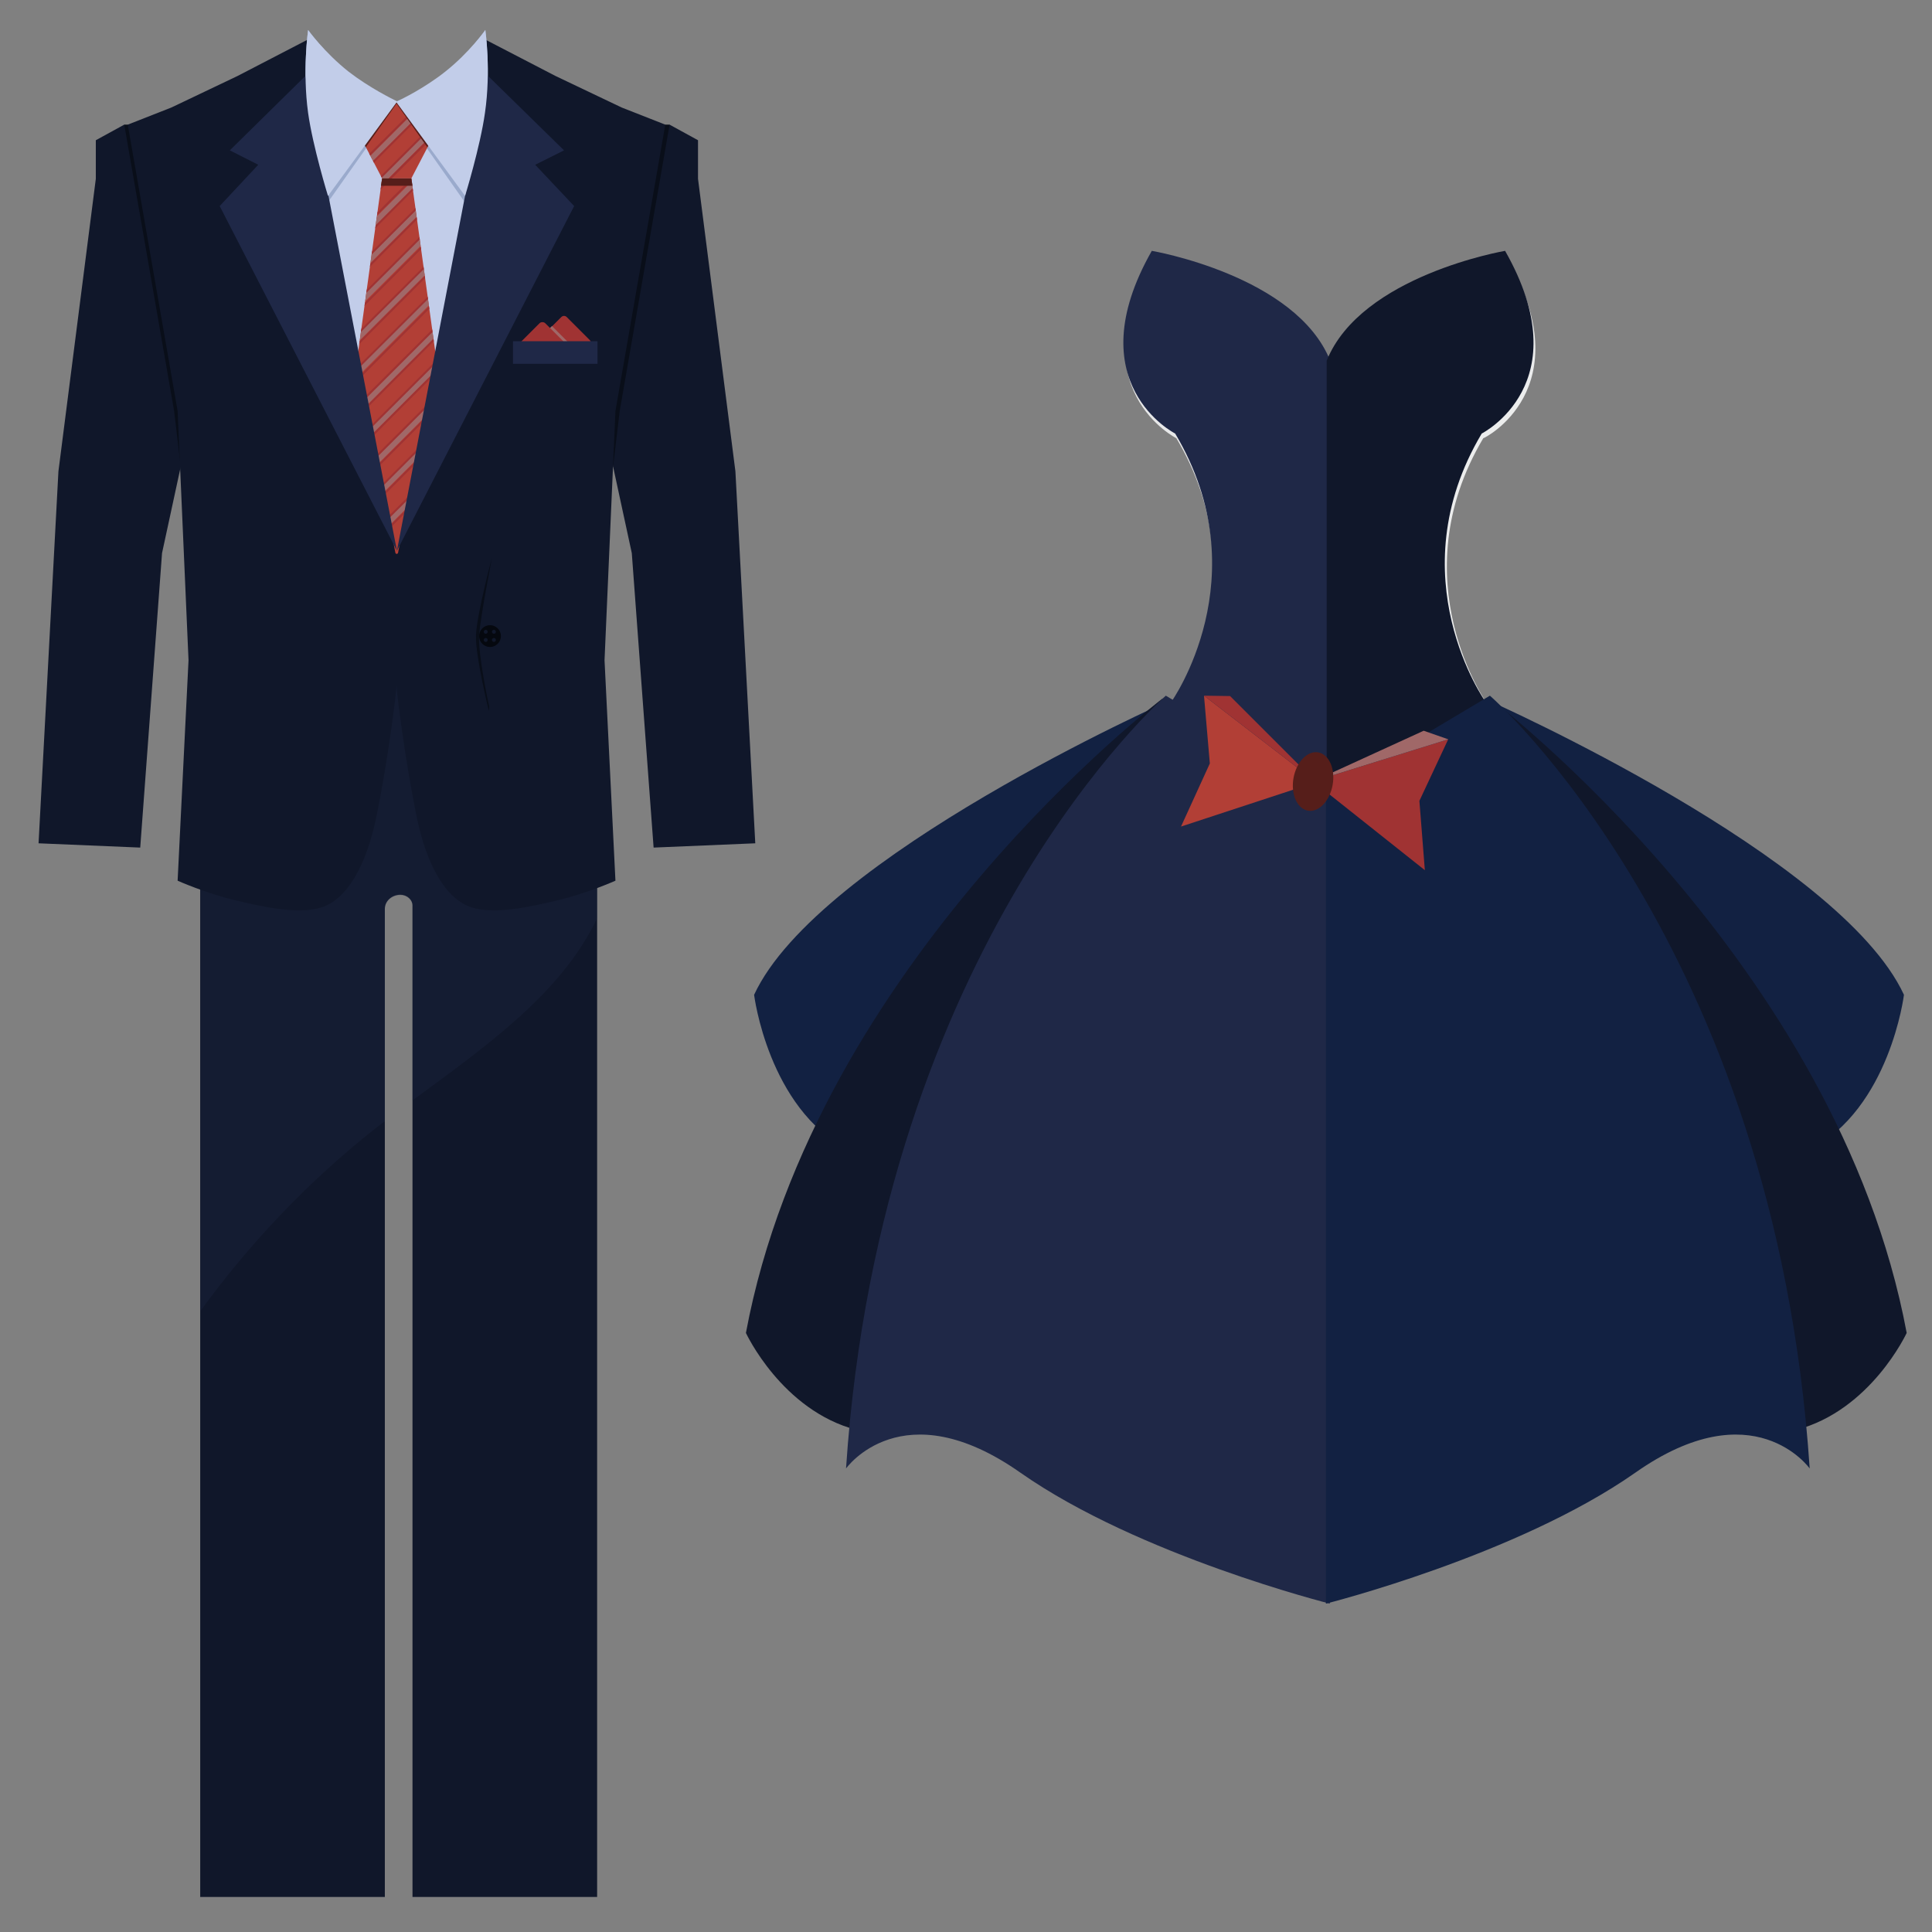 <?xml version="1.0" encoding="utf-8"?>
<!-- Generator: Adobe Illustrator 21.0.0, SVG Export Plug-In . SVG Version: 6.00 Build 0)  -->
<svg version="1.1" id="Capa_1" xmlns="http://www.w3.org/2000/svg" xmlns:xlink="http://www.w3.org/1999/xlink" x="0px" y="0px"
	 viewBox="0 0 496 496" style="enable-background:new 0 0 496 496;" xml:space="preserve">
<rect x="0" y="0" width="496" height="496" fill="#808080" stroke="none"/>
<style type="text/css">
	.st0{fill:url(#SVGID_1_);}
	.st1{fill:#1F2847;}
	.st2{fill:#10172A;}
	.st3{fill:url(#SVGID_2_);}
	.st4{fill:#122142;}
	.st5{fill:#B23F36;}
	.st6{fill:#A03333;}
	.st7{fill:#A06868;}
	.st8{fill:#561E1A;}
	.st9{opacity:0.3;fill:#1F2847;enable-background:new    ;}
	.st10{fill:#090E19;}
	.st11{fill:#C2CDE9;}
	.st12{fill:#9AAACC;}
	.st13{clip-path:url(#SVGID_4_);}
	.st14{fill:#05080F;}
</style>
<g>
	<g>
		<g>
			
				<linearGradient id="SVGID_1_" gradientUnits="userSpaceOnUse" x1="391.656" y1="465.106" x2="291.506" y2="364.956" gradientTransform="matrix(1 0 0 1 0 -294)">
				<stop  offset="4.869910e-03" style="stop-color:#F0F1F1"/>
				<stop  offset="0.215" style="stop-color:#EDEEEE"/>
				<stop  offset="0.982" style="stop-color:#E5E6E7"/>
			</linearGradient>
			<path class="st0" d="M386.9,66.1c0,0-36.6,6.3-45.4,27.9c-8.7-21.7-45.4-27.9-45.4-27.9c-19.3,33.8,5.9,46.4,5.9,46.4
				c21.7,36.4-1,68.2-1,68.2l40.4,25.2l0,0l0,0l0,0l0,0l40.4-25.2c0,0-22.6-31.8-1-68.2C381,112.6,406.2,99.9,386.9,66.1z"/>
			<path class="st1" d="M295.7,64.4c0,0,37,6.3,45.8,28.2v113.1l-40.8-25.5c0,0,22.9-32.1,1-68.9C301.7,111.3,276.3,98.5,295.7,64.4
				z"/>
			<path class="st2" d="M386.4,64.4c0,0-37,6.3-45.8,28.2v113.1l40.8-25.5c0,0-22.9-32.1-1-68.9C380.4,111.3,405.8,98.5,386.4,64.4z
				"/>
		</g>
		<g>
			
				<linearGradient id="SVGID_2_" gradientUnits="userSpaceOnUse" x1="431.068" y1="701.031" x2="251.66" y2="521.623" gradientTransform="matrix(1 0 0 1 0 -294)">
				<stop  offset="4.869910e-03" style="stop-color:#F0F1F1"/>
				<stop  offset="0.215" style="stop-color:#EDEEEE"/>
				<stop  offset="0.982" style="stop-color:#E5E6E7"/>
			</linearGradient>
			<path class="st3" d="M341.4,410.5c-3.9-1-50.1-13.2-78.8-33.4c-9.4-6.6-18.3-10-26.4-10c-9,0-14.8,4.1-17.7,6.8
				c5.1-67.9,26.7-116.9,44.1-146.2c17.2-29,33.6-44.8,36.9-47.8l41.4,24.7c0.2,0.1,0.4,0.1,0.5,0.1s0.4-0.1,0.5-0.1l41.4-24.7
				c3.2,3,19.7,18.9,36.9,47.9c17.4,29.3,38.9,78.3,44,146.1c-2.9-2.7-8.7-6.8-17.7-6.8c-8.1,0-17,3.4-26.4,10
				C391.4,397.3,345.3,409.5,341.4,410.5z"/>
			<path class="st4" d="M382.5,180c0,0,89.9,39.9,106.3,75.4c0,0-3.6,29.1-24.2,39.8C441.6,307.1,382.5,180,382.5,180z"/>
			<path class="st4" d="M299.9,180c0,0-89.9,39.9-106.3,75.4c0,0,3.6,29.1,24.2,39.8C240.8,307.1,299.9,180,299.9,180z"/>
			<path class="st2" d="M382.5,179.3c0,0,89.2,67.6,107,162.9c0,0-9.2,19.9-28.4,24.9L382.5,179.3z"/>
			<path class="st2" d="M298.5,179.3c0,0-89.2,67.6-107,162.9c0,0,9.2,19.9,28.4,24.9L298.5,179.3z"/>
			<path class="st1" d="M341.4,203.7l-42.1-25.1c0,0-73.1,63.5-82.1,198.4c0,0,14.4-20.3,44.8,1.1c30.4,21.3,79.4,33.6,79.4,33.6
				L341.4,203.7L341.4,203.7z"/>
			<path class="st4" d="M340.4,203.7l42.1-25.1c0,0,73.1,63.5,82.1,198.4c0,0-14.4-20.3-44.8,1.1c-30.4,21.3-79.4,33.6-79.4,33.6
				L340.4,203.7L340.4,203.7z"/>
			<g>
				<g>
					<polygon class="st5" points="337.9,200.8 309.1,178.6 310.6,196 303.2,212.2 					"/>
					<polygon class="st6" points="309.1,178.6 315.8,178.7 337.9,200.8 					"/>
				</g>
				<g>
					<polygon class="st6" points="337.1,200.6 371.8,189.8 364.4,205.6 365.8,223.4 					"/>
					<polygon class="st7" points="371.8,189.8 365.5,187.6 337.1,200.6 					"/>
				</g>
				
					<ellipse transform="matrix(0.176 -0.984 0.984 0.176 80.579 497.073)" class="st8" cx="337.1" cy="200.4" rx="7.6" ry="5.1"/>
			</g>
		</g>
	</g>
	<g>
		<g>
			<g>
				<g>
					<path class="st2" d="M127.1,163.4v-11.2H75.8v11.2H51.4V487h47.4V233.3c0-2,1.8-3.6,4-3.6l0,0c1.7,0,3.1,1.3,3.1,2.7V487h47.4
						V163.4H127.1z"/>
					<path class="st9" d="M96.5,289.6c0.7-0.5,1.4-1.2,2.3-1.7v-54.5c0-2,1.8-3.6,4-3.6c1.7,0,3.1,1.3,3.1,2.7v50
						c18.3-13.5,38.2-27.3,47.4-46.8v-72.5h-26.1V152H75.9v11.2H51.5v173.3C64,319.3,79.2,303.2,96.5,289.6z"/>
				</g>
			</g>
			<g>
				<g>
					<g>
						<polygon class="st10" points="31.9,32 33.3,32 47.9,107.3 46.4,119.8 46,120.3 31.4,32.8 						"/>
					</g>
				</g>
				<g>
					<polygon class="st10" points="171.9,32 170.5,32 155.9,107.3 157.4,119.8 157.8,120.3 172.4,32.8 					"/>
					<g>
						<g>
							<path class="st2" d="M170.8,32l-11.2-4.4l-17-8.1l-18.9-9.8L99.5,142l2.4,35.4c0,0,1.8,16.5,5.2,32.9
								c2.5,11.7,7.3,20.6,14.1,22.7c6,1.8,14.9-0.2,21.7-1.8c8-1.9,15.1-5.1,15.1-5.1l-2.8-56.6l2.8-64L170.8,32z"/>
							<path class="st2" d="M32.8,32L44,27.6l17-8.1l18.9-9.8L104.1,142l-2.4,35.4c0,0-1.8,16.5-5.2,32.9
								C94,222,89.2,230.9,82.4,233c-6,1.8-14.9-0.2-21.7-1.8c-8-1.9-15.1-5.1-15.1-5.1l2.8-56.6l-2.8-64L32.8,32z"/>
							<polygon class="st2" points="171.9,32 179.2,36 179.2,45.9 188.8,121 193.9,216.5 167.8,217.6 162.2,142 157.4,119.8 
								159.1,105.5 							"/>
							<polygon class="st2" points="31.9,32 24.6,36 24.6,45.9 15,121 9.9,216.5 36,217.6 41.6,142 46.4,119.8 44.7,105.5 							
								"/>
						</g>
					</g>
				</g>
				<g>
					<g>
						<polygon class="st11" points="101.9,141.4 101.9,141.4 78.7,26.1 125,26.1 						"/>
						<path class="st12" d="M124.6,7.7c0,0-4.1,6-10.3,11.1c-5.3,4.3-11.2,7.3-12.4,7.9c-1.2-0.6-7.1-3.6-12.4-7.9
							C83.3,13.7,79.1,7.7,79.1,7.7s-1.5,10.8,0,22.1c1.2,9,5.1,22.1,5.1,22.1L101.8,27l17.6,25c0,0,3.9-13.2,5.1-22.1
							C126.1,18.5,124.6,7.7,124.6,7.7z"/>
						<g>
							<path class="st5" d="M105.6,45.8h-7.5l-6.3,45.6l9.7,50.5c0.1,0.4,0.6,0.4,0.7,0l8.6-44.8l1.1-5.7L105.6,45.8z"/>
							<g>
								<g>
									<polygon class="st5" points="107.8,26.1 95.9,26.1 91.8,33.7 98.1,45.8 105.6,45.8 111.9,33.7 									"/>
								</g>
							</g>
							<g>
								<g>
									<defs>
										<polygon id="SVGID_3_" points="111.9,33.7 107.8,26.1 95.9,26.1 91.8,33.7 98.1,45.8 91.8,91.4 101.9,143.1 111.9,91.4 
											105.6,45.8 										"/>
									</defs>
									<clipPath id="SVGID_4_">
										<use xlink:href="#SVGID_3_"  style="overflow:visible;"/>
									</clipPath>
									<g class="st13">
										<g>
											
												<rect x="80.8" y="32.8" transform="matrix(0.707 -0.707 0.707 0.707 6.37 82.344)" class="st7" width="43.6" height="1.4"/>
											<polygon class="st6" points="88.1,49.7 87.7,49.4 118.5,18.6 118.9,18.9 											"/>
											
												<rect x="80.1" y="32.5" transform="matrix(0.708 -0.707 0.707 0.708 6.627 81.557)" class="st6" width="43.6" height="0.5"/>
										</g>
										<g>
											
												<rect x="80.8" y="41.3" transform="matrix(0.707 -0.707 0.707 0.707 0.342 84.812)" class="st7" width="43.6" height="1.4"/>
											<polygon class="st6" points="88.1,58.3 87.7,57.9 118.5,27.1 118.9,27.5 											"/>
											
												<rect x="80.1" y="41.1" transform="matrix(0.708 -0.707 0.707 0.708 0.573 84.093)" class="st6" width="43.6" height="0.5"/>
										</g>
										<g>
											
												<rect x="80.8" y="49.9" transform="matrix(0.708 -0.707 0.707 0.708 -5.727 87.323)" class="st7" width="43.6" height="1.4"/>
											
												<rect x="81.5" y="51" transform="matrix(0.707 -0.708 0.708 0.707 -5.932 88.142)" class="st6" width="43.6" height="0.5"/>
											
												<rect x="80.1" y="49.6" transform="matrix(0.708 -0.707 0.707 0.708 -5.451 86.558)" class="st6" width="43.6" height="0.5"/>
										</g>
										<g>
											
												<rect x="80.8" y="58.4" transform="matrix(0.707 -0.707 0.707 0.707 -11.742 89.821)" class="st7" width="43.6" height="1.4"/>
											
												<rect x="81.5" y="59.5" transform="matrix(0.707 -0.708 0.708 0.707 -11.967 90.618)" class="st6" width="43.6" height="0.5"/>
											
												<rect x="80.1" y="58.2" transform="matrix(0.708 -0.707 0.707 0.708 -11.503 89.112)" class="st6" width="43.6" height="0.5"/>
										</g>
										<g>
											
												<rect x="80.8" y="66.9" transform="matrix(0.707 -0.707 0.707 0.707 -17.77 92.29)" class="st7" width="43.6" height="1.4"/>
											
												<rect x="81.5" y="68.1" transform="matrix(0.707 -0.708 0.708 0.707 -18.031 93.164)" class="st6" width="43.6" height="0.5"/>
											
												<rect x="80.1" y="66.7" transform="matrix(0.708 -0.707 0.707 0.708 -17.528 91.578)" class="st6" width="43.6" height="0.5"/>
										</g>
										<g>
											
												<rect x="80.8" y="75.5" transform="matrix(0.707 -0.707 0.707 0.707 -23.826 94.829)" class="st7" width="43.6" height="1.4"/>
											
												<rect x="81.5" y="76.6" transform="matrix(0.707 -0.708 0.708 0.707 -24.065 95.64)" class="st6" width="43.6" height="0.5"/>
											
												<rect x="80.1" y="75.3" transform="matrix(0.708 -0.707 0.707 0.708 -23.583 94.115)" class="st6" width="43.6" height="0.5"/>
										</g>
										<g>
											
												<rect x="81.1" y="84" transform="matrix(0.707 -0.707 0.707 0.707 -29.76 97.504)" class="st7" width="43.6" height="1.4"/>
											
												<rect x="81.8" y="85.2" transform="matrix(0.707 -0.708 0.708 0.707 -30.036 98.393)" class="st6" width="43.6" height="0.5"/>
											
												<rect x="80.4" y="83.8" transform="matrix(0.708 -0.707 0.707 0.708 -29.515 96.787)" class="st6" width="43.6" height="0.5"/>
										</g>
										<g>
											
												<rect x="82.2" y="92.6" transform="matrix(0.707 -0.707 0.707 0.707 -35.482 100.808)" class="st7" width="43.6" height="1.4"/>
											
												<rect x="82.8" y="93.7" transform="matrix(0.707 -0.708 0.708 0.707 -35.805 101.604)" class="st6" width="43.6" height="0.5"/>
											
												<rect x="81.5" y="92.3" transform="matrix(0.708 -0.707 0.707 0.708 -35.205 100.017)" class="st6" width="43.6" height="0.5"/>
										</g>
										<g>
											
												<rect x="82.5" y="101.1" transform="matrix(0.707 -0.707 0.707 0.707 -41.416 103.484)" class="st7" width="43.6" height="1.4"/>
											
												<rect x="83.1" y="102.2" transform="matrix(0.707 -0.708 0.708 0.707 -41.746 104.287)" class="st6" width="43.6" height="0.5"/>
											
												<rect x="81.8" y="100.9" transform="matrix(0.708 -0.707 0.707 0.708 -41.166 102.76)" class="st6" width="43.6" height="0.5"/>
										</g>
										<g>
											
												<rect x="83" y="109.7" transform="matrix(0.707 -0.707 0.707 0.707 -47.341 106.391)" class="st7" width="43.6" height="1.4"/>
											
												<rect x="83.7" y="110.8" transform="matrix(0.707 -0.708 0.708 0.707 -47.607 107.23)" class="st6" width="43.6" height="0.5"/>
											
												<rect x="82.3" y="109.4" transform="matrix(0.708 -0.707 0.707 0.708 -47.06 105.594)" class="st6" width="43.6" height="0.5"/>
										</g>
										<g>
											
												<rect x="83.3" y="118.2" transform="matrix(0.707 -0.707 0.707 0.707 -53.275 109.066)" class="st7" width="43.6" height="1.4"/>
											
												<rect x="83.9" y="119.3" transform="matrix(0.707 -0.708 0.708 0.707 -53.548 109.912)" class="st6" width="43.6" height="0.5"/>
											
												<rect x="82.6" y="118" transform="matrix(0.708 -0.707 0.707 0.708 -53.021 108.337)" class="st6" width="43.6" height="0.5"/>
										</g>
										<g>
											
												<rect x="84.6" y="126.8" transform="matrix(0.707 -0.707 0.707 0.707 -58.974 112.547)" class="st7" width="43.6" height="1.4"/>
											
												<rect x="85.3" y="127.9" transform="matrix(0.707 -0.708 0.708 0.707 -59.253 113.401)" class="st6" width="43.6" height="0.5"/>
											
												<rect x="83.9" y="126.5" transform="matrix(0.708 -0.707 0.707 0.708 -58.618 111.774)" class="st6" width="43.6" height="0.5"/>
										</g>
									</g>
								</g>
							</g>
							<path class="st8" d="M109.7,37.8l2.1-4.2l-4-7.5h-5.7c-0.1,0.1-0.2,0.1-0.3,0.2c-0.1,0-0.2-0.1-0.3-0.2h-5.7l-4,7.5l2.1,4.2
								l7.9-11.2L109.7,37.8z"/>
						</g>
						<polygon class="st8" points="105.9,47.7 105.6,45.8 98.1,45.8 97.8,47.7 						"/>
						<g>
							<g>
								<polygon class="st1" points="101.9,141.4 125.3,19.5 144.8,38.6 137.4,42.3 147.4,52.9 								"/>
								<polygon class="st1" points="101.9,141.4 78.4,19.5 59,38.6 66.3,42.3 56.4,52.9 								"/>
							</g>
						</g>
						<path class="st11" d="M124.6,7.7c0,0-4.1,5.8-10.3,10.7c-5.3,4.2-11.2,7.1-12.4,7.6c-1.2-0.6-7.1-3.5-12.4-7.6
							C83.3,13.5,79.1,7.7,79.1,7.7s-1.5,10.4,0,21.3c1.2,8.6,5.1,21.3,5.1,21.3l17.6-24l17.6,24c0,0,3.9-12.7,5.1-21.3
							C126.1,18.1,124.6,7.7,124.6,7.7z"/>
					</g>
				</g>
				<g>
					<g>
						<path class="st6" d="M137.8,90.3h12l1.6-1.6c0.4-0.4,0.4-1,0-1.4l-5.9-5.9c-0.4-0.4-1-0.4-1.4,0l-6.8,6.8
							c-0.4,0.4-0.4,1,0,1.4L137.8,90.3z"/>
						<path class="st7" d="M147.4,89.4l-5.7-5.7l-4.5,4.5c-0.4,0.4-0.4,1,0,1.4l0.6,0.6h9.9C147.8,90,147.7,89.7,147.4,89.4z"/>
						<path class="st6" d="M146.4,89.4L140,83c-0.4-0.4-1.1-0.4-1.5,0l-5.1,5.1v2.3h13.3C146.7,90,146.6,89.7,146.4,89.4z"/>
					</g>
					<rect x="131.7" y="87.6" class="st1" width="21.7" height="5.8"/>
				</g>
			</g>
			<g>
				<ellipse class="st14" cx="125.8" cy="163.3" rx="2.8" ry="2.8"/>
				<g>
					<circle class="st2" cx="124.7" cy="164.3" r="0.5"/>
					<ellipse class="st2" cx="126.8" cy="164.3" rx="0.5" ry="0.5"/>
					<circle class="st2" cx="126.8" cy="162.2" r="0.5"/>
					<circle class="st2" cx="124.7" cy="162.2" r="0.5"/>
				</g>
			</g>
			<path class="st10" d="M126.3,143.2c0,0-3.9,14.5-4.1,19.9c-0.2,5.3,3.3,19.4,3.3,19.4l0.1-1c0,0-2.9-13.3-2.6-18.4
				C123.3,158.6,126.3,143.2,126.3,143.2L126.3,143.2z"/>
		</g>
	</g>
</g>
</svg>
